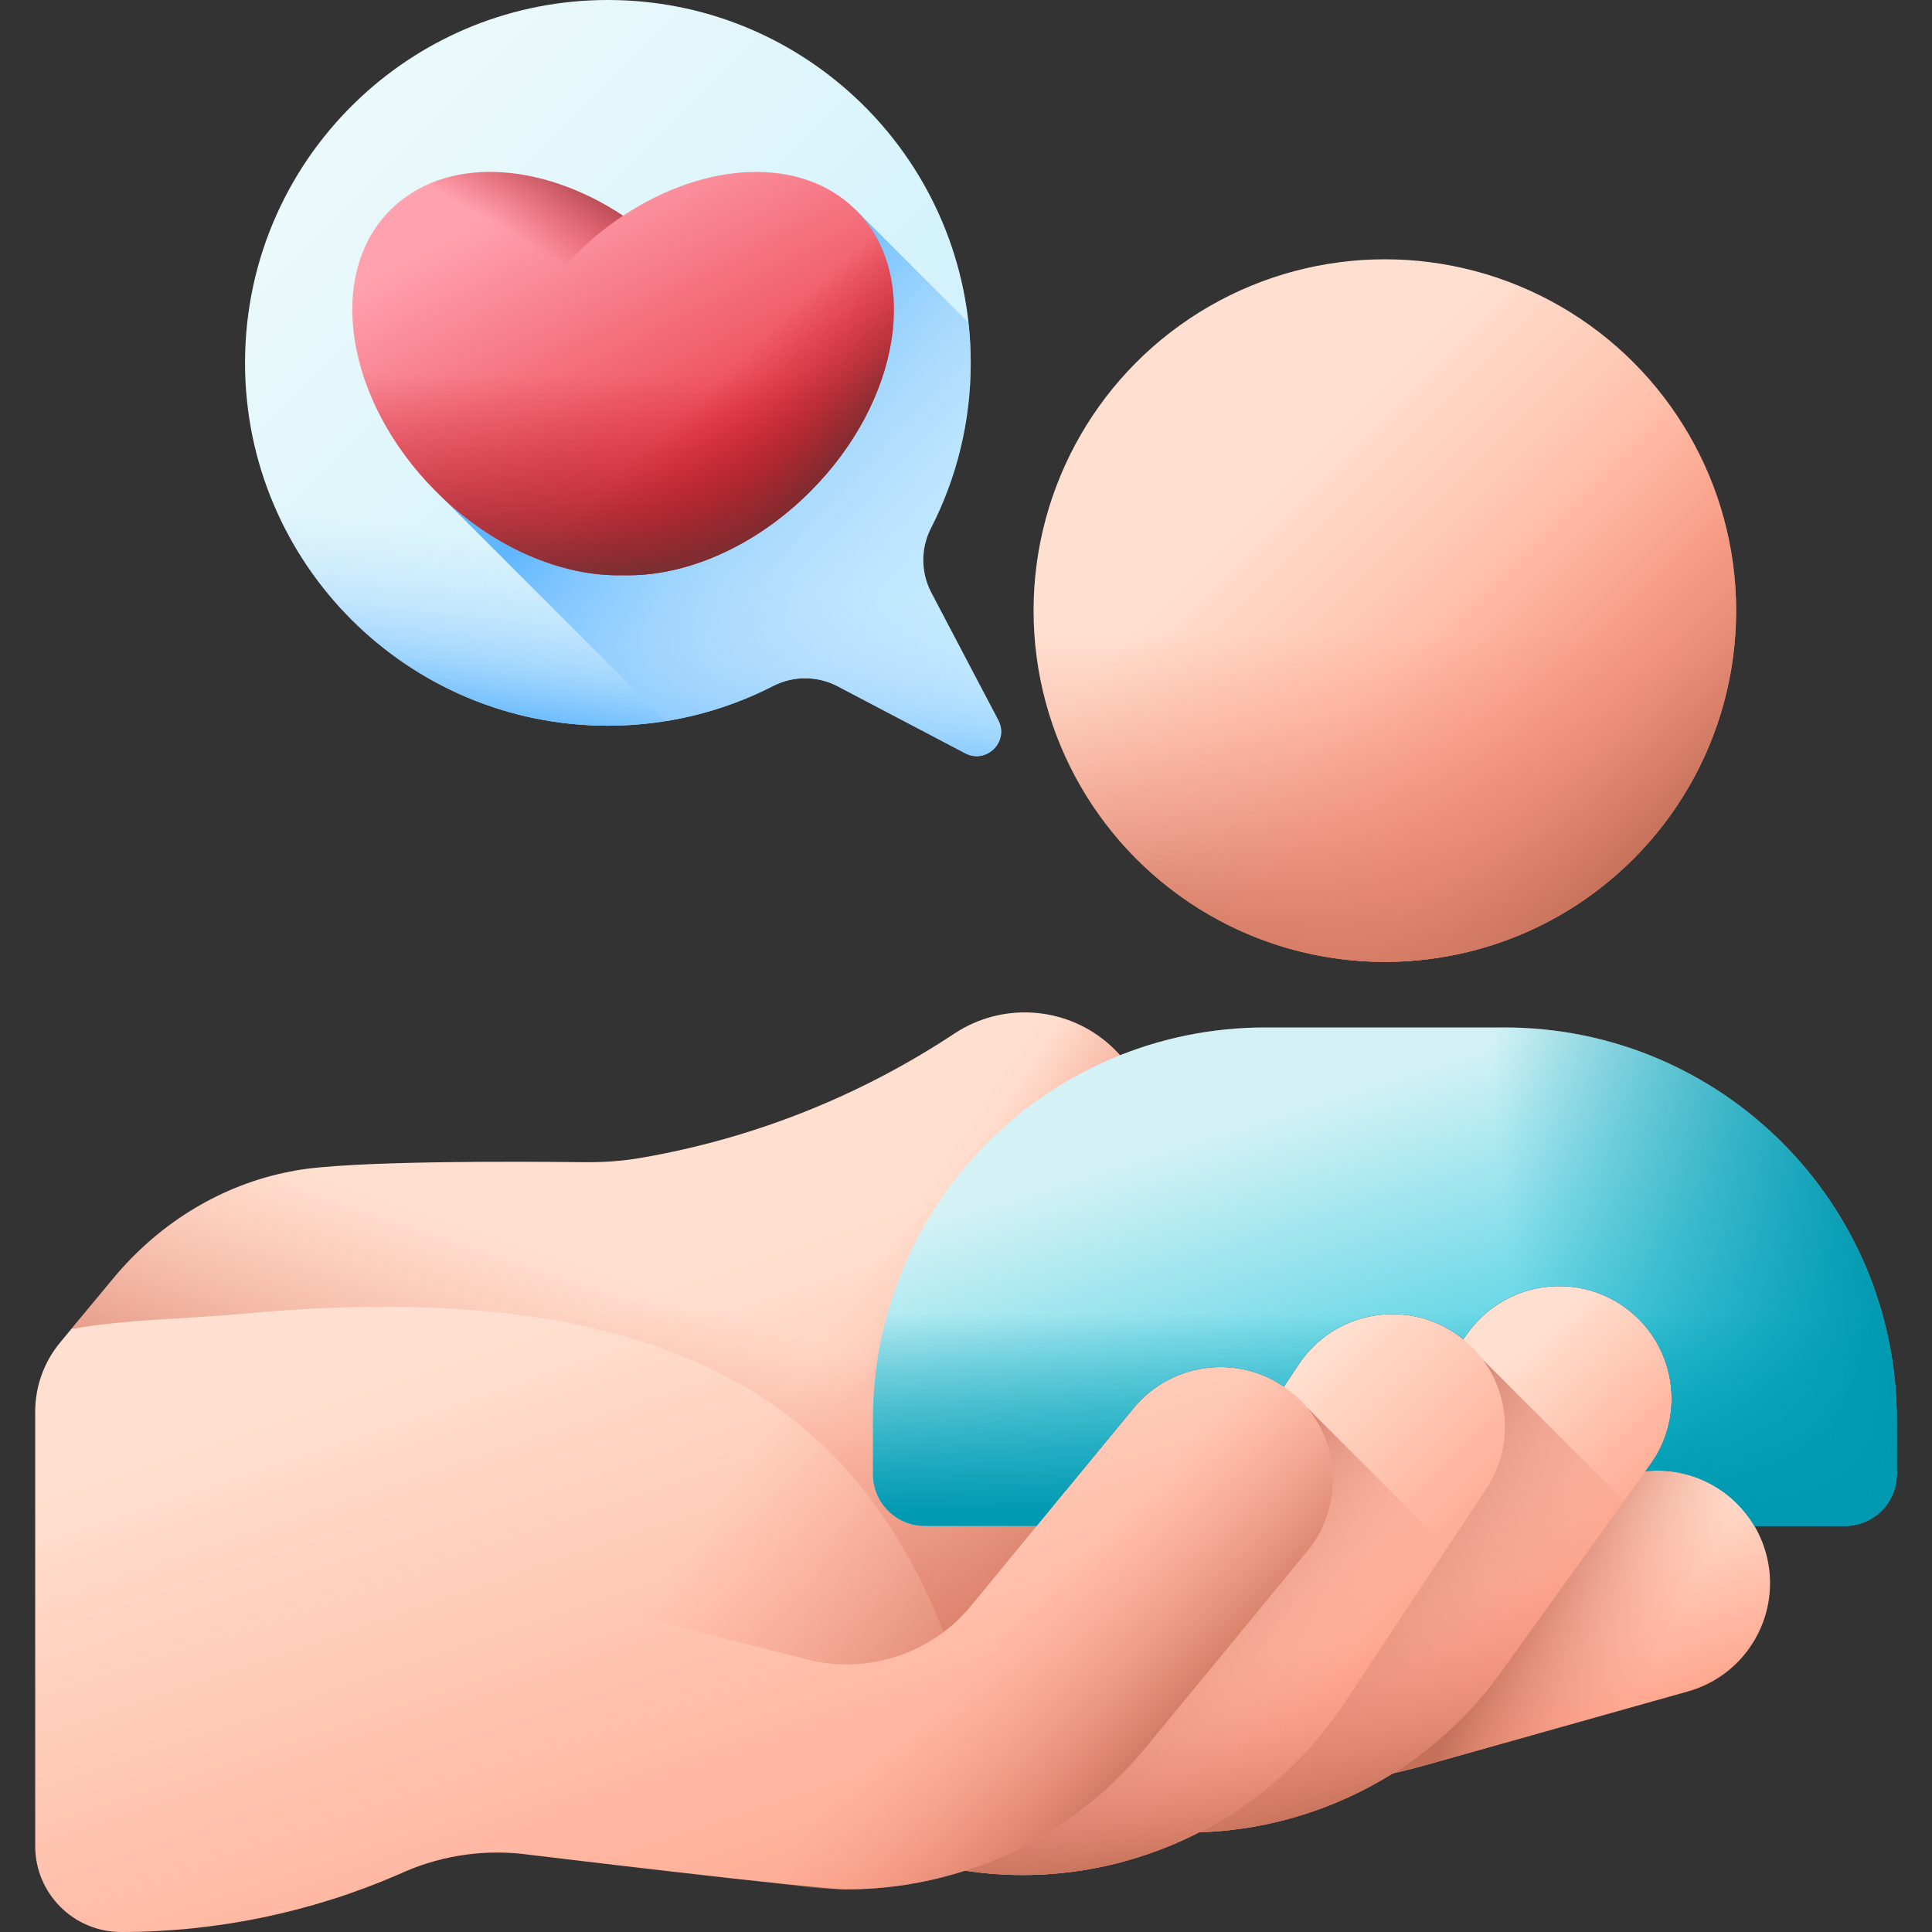 <svg xmlns="http://www.w3.org/2000/svg" xmlns:xlink="http://www.w3.org/1999/xlink" id="Capa_1" height="512" viewBox="0 0 512 512" width="512"><rect x="0" y="0" width="512" height="512" fill="#333333" stroke="none"/><linearGradient id="lg1"><stop offset="0" stop-color="#ffdfcf"></stop><stop offset="1" stop-color="#ffa78f"></stop></linearGradient><linearGradient id="SVGID_1_" gradientUnits="userSpaceOnUse" x1="379.868" x2="394.984" xlink:href="#lg1" y1="416.918" y2="465.098"></linearGradient><linearGradient id="lg2"><stop offset="0" stop-color="#f89580" stop-opacity="0"></stop><stop offset=".286" stop-color="#ee8e79" stop-opacity=".287"></stop><stop offset=".762" stop-color="#d57b65" stop-opacity=".765"></stop><stop offset=".997" stop-color="#c5715a"></stop></linearGradient><linearGradient id="SVGID_00000049191070956423916600000002228573258439267206_" gradientUnits="userSpaceOnUse" x1="432.025" x2="393.292" xlink:href="#lg2" y1="457.387" y2="438.807"></linearGradient><linearGradient id="SVGID_00000034791907979579179710000013030849700945958289_" gradientUnits="userSpaceOnUse" x1="351.773" x2="389.089" xlink:href="#lg1" y1="406.73" y2="445.936"></linearGradient><linearGradient id="SVGID_00000078750544918058096500000014635924507359820988_" gradientUnits="userSpaceOnUse" x1="402.599" x2="340.956" xlink:href="#lg2" y1="460.444" y2="420.766"></linearGradient><linearGradient id="SVGID_00000094619062280829555000000006138493918064382120_" gradientUnits="userSpaceOnUse" x1="352.357" x2="365.583" xlink:href="#lg2" y1="429.154" y2="478.28"></linearGradient><linearGradient id="SVGID_00000124160597919246925430000007745370789353676436_" gradientUnits="userSpaceOnUse" x1="288.834" x2="336.542" xlink:href="#lg1" y1="419.634" y2="467.342"></linearGradient><linearGradient id="SVGID_00000015335893580903621160000001280967120830183063_" gradientUnits="userSpaceOnUse" x1="333.933" x2="288.902" xlink:href="#lg2" y1="469.608" y2="433.708"></linearGradient><linearGradient id="SVGID_00000003787406614618417520000012866480307355316144_" gradientUnits="userSpaceOnUse" x1="304.513" x2="312.071" xlink:href="#lg2" y1="441.901" y2="494.49"></linearGradient><linearGradient id="SVGID_00000065054840918243518100000009715106199960490424_" gradientUnits="userSpaceOnUse" x1="150.675" x2="209.247" xlink:href="#lg1" y1="349.215" y2="523.042"></linearGradient><linearGradient id="SVGID_00000155106943341990790330000004285412343673879213_" gradientUnits="userSpaceOnUse" x1="162.66" x2="134.318" xlink:href="#lg2" y1="337.998" y2="422.078"></linearGradient><linearGradient id="SVGID_00000003105389547803195850000012705681115816180378_" gradientUnits="userSpaceOnUse" x1="253.681" x2="293.36" xlink:href="#lg2" y1="443.856" y2="482.905"></linearGradient><linearGradient id="SVGID_00000126309725589159350540000004501507656730016904_" gradientUnits="userSpaceOnUse" x1="216.881" x2="300.961" xlink:href="#lg2" y1="357.453" y2="413.191"></linearGradient><linearGradient id="SVGID_00000118368101650968460020000005205897713329422755_" gradientUnits="userSpaceOnUse" x1="227.567" x2="278.582" xlink:href="#lg2" y1="363.02" y2="393.251"></linearGradient><linearGradient id="SVGID_00000179611057833829998430000000740125545787743883_" gradientUnits="userSpaceOnUse" x1="103.259" x2="240.664" y1="38.329" y2="175.734"><stop offset="0" stop-color="#eaf9fa"></stop><stop offset="1" stop-color="#c8effe"></stop></linearGradient><linearGradient id="lg3"><stop offset="0" stop-color="#b3dafe" stop-opacity="0"></stop><stop offset=".208" stop-color="#afd8fe" stop-opacity=".208"></stop><stop offset=".434" stop-color="#a2d3fe" stop-opacity=".434"></stop><stop offset=".669" stop-color="#8ccafe" stop-opacity=".669"></stop><stop offset=".908" stop-color="#6ebdfe" stop-opacity=".909"></stop><stop offset="1" stop-color="#60b7ff"></stop></linearGradient><linearGradient id="SVGID_00000011029446021210091660000010127380797319056296_" gradientUnits="userSpaceOnUse" x1="164.45" x2="157.322" xlink:href="#lg3" y1="147.781" y2="195.306"></linearGradient><linearGradient id="SVGID_00000015329979709055228090000003346544345506947760_" gradientUnits="userSpaceOnUse" x1="264.728" x2="178.249" xlink:href="#lg3" y1="182.553" y2="101.455"></linearGradient><linearGradient id="SVGID_00000057831207078520293990000012122912973797796770_" gradientUnits="userSpaceOnUse" x1="146.442" x2="200.961" y1="48.631" y2="151.612"><stop offset="0" stop-color="#ffa1ae"></stop><stop offset="1" stop-color="#e41f2d"></stop></linearGradient><linearGradient id="lg4"><stop offset="0" stop-color="#c41926" stop-opacity="0"></stop><stop offset=".176" stop-color="#c01a27" stop-opacity=".176"></stop><stop offset=".376" stop-color="#b21e29" stop-opacity=".376"></stop><stop offset=".589" stop-color="#9b242c" stop-opacity=".589"></stop><stop offset=".808" stop-color="#7b2d31" stop-opacity=".808"></stop><stop offset="1" stop-color="#593636"></stop></linearGradient><linearGradient id="SVGID_00000064324350033963527790000010547407834963355805_" gradientUnits="userSpaceOnUse" x1="152.51" x2="168.438" xlink:href="#lg4" y1="72.293" y2="45.404"></linearGradient><linearGradient id="SVGID_00000145060194392808574110000000830629245377147796_" gradientUnits="userSpaceOnUse" x1="184.124" x2="210.499" xlink:href="#lg4" y1="106.503" y2="134.249"></linearGradient><linearGradient id="SVGID_00000166670089251437777450000009102826395180632453_" gradientUnits="userSpaceOnUse" x1="165.132" x2="165.132" xlink:href="#lg4" y1="99.387" y2="159.629"></linearGradient><linearGradient id="SVGID_00000067941763248508360000000010828622483034569118_" gradientUnits="userSpaceOnUse" x1="340.758" x2="381.584" y1="293.19" y2="422.768"><stop offset="0" stop-color="#d4f2f6"></stop><stop offset="1" stop-color="#03bed7"></stop></linearGradient><linearGradient id="lg5"><stop offset="0" stop-color="#0199b1" stop-opacity="0"></stop><stop offset=".937" stop-color="#0199b1" stop-opacity=".937"></stop><stop offset="1" stop-color="#0199b1"></stop></linearGradient><linearGradient id="SVGID_00000159448414452463353620000004275170591674791040_" gradientUnits="userSpaceOnUse" x1="367" x2="367" xlink:href="#lg5" y1="347.982" y2="401.35"></linearGradient><linearGradient id="SVGID_00000101067046939733982450000008481979061898247837_" gradientUnits="userSpaceOnUse" x1="400.013" x2="498.839" xlink:href="#lg5" y1="340.183" y2="332.139"></linearGradient><linearGradient id="SVGID_00000096017392588228386850000012283875065397947278_" gradientUnits="userSpaceOnUse" x1="336.448" x2="405.677" xlink:href="#lg1" y1="131.259" y2="200.488"></linearGradient><linearGradient id="lg6"><stop offset="0" stop-color="#f89580" stop-opacity="0"></stop><stop offset=".262" stop-color="#f3917c" stop-opacity=".263"></stop><stop offset=".581" stop-color="#e48671" stop-opacity=".583"></stop><stop offset=".928" stop-color="#cb755e" stop-opacity=".931"></stop><stop offset=".997" stop-color="#c5715a"></stop></linearGradient><linearGradient id="SVGID_00000000901280501118774410000011376981831493287073_" gradientUnits="userSpaceOnUse" x1="367.002" x2="367.002" xlink:href="#lg6" y1="167.453" y2="254.631"></linearGradient><linearGradient id="SVGID_00000088820658018663345240000017845306770271907516_" gradientUnits="userSpaceOnUse" x1="375.129" x2="433.722" xlink:href="#lg6" y1="169.94" y2="228.533"></linearGradient><g><g><g><g><g><path d="m467.965 411.484c-4.452-15.854-20.907-25.102-36.769-20.647l-11.994 3.368-24.353 34.552c-19.266 27.335-50.831 43.28-83.664 43.28-1.287 0-2.577-.034-3.867-.083 8.393 1.416 16.935 2.133 25.559 2.133 14.829 0 29.898-2.095 44.844-6.292l69.598-19.543c15.854-4.452 25.098-20.914 20.646-36.768z" fill="url(#SVGID_1_)"></path></g><g><path d="m467.965 411.484c-4.452-15.854-20.907-25.102-36.769-20.647l-11.994 3.368-24.353 34.552c-19.266 27.335-50.831 43.28-83.664 43.28-1.287 0-2.577-.034-3.867-.083 8.393 1.416 16.935 2.133 25.559 2.133 14.829 0 29.898-2.095 44.844-6.292l69.598-19.543c15.854-4.452 25.098-20.914 20.646-36.768z" fill="url(#SVGID_00000049191070956423916600000002228573258439267206_)"></path></g><g><path d="m313.619 485.629c-5.804-.058-11.637-.614-17.448-1.693-16.192-3.007-26.88-18.569-23.873-34.761 3.006-16.19 18.573-26.883 34.759-23.873 16.111 2.99 32.688-3.667 42.257-16.957l39.668-55.101c9.623-13.365 28.257-16.399 41.621-6.778s16.399 28.255 6.777 41.62l-39.668 55.101c-19.539 27.141-51.262 42.77-84.093 42.442z" fill="url(#SVGID_00000034791907979579179710000013030849700945958289_)"></path></g><path d="m390.995 358.332-20.263 20.263-21.418 29.75c-6.088 8.455-15.017 14.211-24.853 16.521l-47.093 47.093c4.329 6.054 10.909 10.51 18.804 11.976 5.811 1.079 11.643 1.635 17.448 1.693 32.831.328 64.554-15.3 84.093-42.441l32.707-45.432z" fill="url(#SVGID_00000078750544918058096500000014635924507359820988_)"></path><path d="m390.995 358.332-20.263 20.263-21.418 29.75c-6.088 8.455-15.017 14.211-24.853 16.521l-47.093 47.093c4.329 6.054 10.909 10.51 18.804 11.976 5.811 1.079 11.643 1.635 17.448 1.693 32.831.328 64.554-15.3 84.093-42.441l32.707-45.432z" fill="url(#SVGID_00000094619062280829555000000006138493918064382120_)"></path><g><path d="m258.67 496.138c-.715-.088-1.426-.184-2.141-.288l-55.005-7.996c-16.296-2.368-27.587-17.5-25.218-33.797 2.337-16.081 17.104-27.288 33.152-25.305.215.027.429.055.645.087l55.005 7.995c16.168 2.349 32.518-4.945 41.56-18.602l37.475-56.613c9.091-13.732 27.589-17.497 41.323-8.405 13.731 9.09 17.494 27.591 8.405 41.323l-37.477 56.614c-21.324 32.212-59.493 49.711-97.724 44.987z" fill="url(#SVGID_00000124160597919246925430000007745370789353676436_)"></path></g><path d="m346.593 373.211-29.945 29.945-9.98 15.077c-5.281 7.977-13.064 13.761-21.839 16.742l-56.74 56.74 28.44 4.134c.715.104 1.426.2 2.141.288 38.231 4.724 76.4-12.775 97.724-44.986l27.14-40.999z" fill="url(#SVGID_00000015335893580903621160000001280967120830183063_)"></path><path d="m346.593 373.211-29.945 29.945-9.98 15.077c-5.281 7.977-13.064 13.761-21.839 16.742l-56.74 56.74 28.44 4.134c.715.104 1.426.2 2.141.288 38.231 4.724 76.4-12.775 97.724-44.986l27.14-40.999z" fill="url(#SVGID_00000003787406614618417520000012866480307355316144_)"></path><path d="m342.387 369.074c-12.709-10.456-31.501-8.627-41.97 4.095l-18.023 21.906c-13.398-7.037-25.378-16.592-35.768-28.599l-3.419-3.936c16.976-10.377 33.369-21.654 49.1-33.833 15.028-11.636 17.4-33.436 5.327-48.106-1.391-1.696-2.915-3.207-4.532-4.546-11.251-9.343-27.578-10.482-40.208-2.134-25.047 16.579-53.341 27.83-83.079 32.932-5.036.875-10.165 1.206-15.267 1.14-17.48-.199-61.941-.437-76.439 2.24-.133.027-2.067.398-2.889.583-17.732 3.856-33.528 13.902-45.111 27.883l-14.16 17.059c-4.278 5.154-6.62 11.641-6.62 18.339v115.137c.001 12.573 10.194 22.766 22.767 22.766 25.274 0 50.28-5.182 73.472-15.227 10.019-4.691 21.244-6.666 32.574-5.5 0 0 77.818 9.436 86.1 9.436 30.149 0 59.49-13.385 79.103-37.226l43.123-52.439c10.47-12.709 8.642-31.501-4.081-41.97z" fill="url(#SVGID_00000065054840918243518100000009715106199960490424_)"></path><path d="m292.307 328.707c-15.73 12.179-32.124 23.457-49.1 33.833l3.419 3.936c10.39 12.007 22.37 21.562 35.768 28.599l-25.113 30.52c-2.147 2.611-4.572 4.917-7.209 6.904-21.569-54.092-65.026-95.66-185.957-84.325-15.398 1.443-30.586 1.391-45.217 4.029l11.211-13.504c11.583-13.981 27.379-24.026 45.111-27.883.822-.185 2.756-.556 2.889-.583 14.498-2.677 58.96-2.439 76.439-2.24 5.102.066 10.231-.265 15.267-1.14 29.738-5.102 58.032-16.353 83.079-32.932 12.63-8.349 28.956-7.209 40.208 2.134 1.617 1.339 3.141 2.849 4.532 4.546 12.073 14.67 9.701 36.47-5.327 48.106z" fill="url(#SVGID_00000155106943341990790330000004285412343673879213_)"></path><g><path d="m224.247 500.706c-8.286 0-16.631-1.011-24.856-3.092l-67.482-17.084c-15.964-4.042-25.63-20.26-21.588-36.224 4.042-15.965 20.263-25.628 36.224-21.588l67.482 17.084c15.878 4.02 32.857-1.556 43.26-14.204l43.133-52.434c10.462-12.718 29.255-14.546 41.97-4.086 12.718 10.461 14.547 29.252 4.086 41.97l-43.132 52.434c-19.61 23.84-48.947 37.224-79.097 37.224z" fill="url(#SVGID_00000003105389547803195850000012705681115816180378_)"></path></g><path d="m293.106 276.061c-11.256-9.345-27.588-10.482-40.215-2.134-25.044 16.579-53.335 27.823-83.069 32.923-5.042.879-10.165 1.208-15.277 1.149-7.343-.089-19.46-.181-32.112-.059v119.054c6.811-4.64 15.498-6.458 24.113-4.277l67.482 17.084c15.878 4.02 32.857-1.556 43.26-14.204l25.109-30.524c-13.394-7.037-25.384-16.598-35.772-28.592l-3.419-3.947c16.972-10.37 33.375-21.653 49.103-33.831 15.031-11.631 17.4-33.439 5.323-48.106-1.384-1.687-2.908-3.199-4.526-4.536z" fill="url(#SVGID_00000126309725589159350540000004501507656730016904_)"></path><path d="m292.307 328.707c-15.73 12.179-32.124 23.457-49.1 33.833l-105.913 59.317-.013.013c-5.367.331-10.496 2.16-14.856 5.129v-119.058c12.656-.119 24.782-.027 32.124.053 5.102.066 10.231-.265 15.267-1.14 29.738-5.102 58.032-16.353 83.079-32.932 12.63-8.349 28.956-7.209 40.208 2.134 1.617 1.339 3.141 2.849 4.532 4.546 12.072 14.669 9.7 36.469-5.328 48.105z" fill="url(#SVGID_00000118368101650968460020000005205897713329422755_)"></path></g></g></g><g><path d="m264.555 190.85c2.963 5.644-3.128 11.734-8.771 8.771l-33.807-17.748c-5.346-2.806-11.718-2.833-17.091-.08-13.134 6.729-28.02 10.528-43.792 10.528-26.555 0-50.601-10.768-67.996-28.163s-28.163-41.441-28.163-67.996c0-27.941 11.912-53.087 30.935-70.647-.001-.002-.001-.003-.002-.005 17.14-15.832 40.05-25.51 65.223-25.51 25.174 0 48.084 9.678 65.224 25.51 0 .001-.001.002-.001.003.947.859 1.871 1.751 2.774 2.653 17.395 17.395 28.163 41.44 28.163 67.996 0 15.771-3.798 30.656-10.526 43.788-2.753 5.373-2.726 11.745.08 17.091z" fill="url(#SVGID_00000179611057833829998430000000740125545787743883_)"></path><path d="m64.934 96.162c0 26.556 10.767 50.601 28.163 67.996 17.395 17.395 41.441 28.163 67.996 28.163 15.772 0 30.658-3.798 43.792-10.528 5.373-2.753 11.746-2.727 17.091.079l33.807 17.748c5.643 2.963 11.734-3.127 8.771-8.771l-17.749-33.809c-2.806-5.346-2.833-11.718-.08-17.091 6.728-13.133 10.526-28.018 10.526-43.788 0-1.638-.042-3.267-.123-4.885h-192.068c-.081 1.62-.126 3.247-.126 4.886z" fill="url(#SVGID_00000011029446021210091660000010127380797319056296_)"></path><g><path d="m116.947 131.609 59.486 59.486c10.094-1.619 19.667-4.8 28.452-9.302 5.373-2.753 11.746-2.727 17.091.079l33.807 17.748c5.643 2.963 11.734-3.127 8.771-8.771l-17.749-33.809c-2.806-5.346-2.833-11.718-.08-17.091 6.728-13.133 10.526-28.018 10.526-43.788 0-3.604-.205-7.16-.591-10.662l-29.847-29.847z" fill="url(#SVGID_00000015329979709055228090000003346544345506947760_)"></path><g><path d="m226.813 55.653c-14.32-14.32-39.756-13.021-61.681 1.518-21.925-14.539-47.362-15.837-61.681-1.518-17.256 17.256-11.834 50.656 12.111 74.601 14.917 14.917 33.504 22.644 49.571 22.179 16.067.465 34.654-7.261 49.571-22.179 23.943-23.945 29.365-57.344 12.109-74.601z" fill="url(#SVGID_00000057831207078520293990000012122912973797796770_)"></path><path d="m152.213 67.764c4.075-4.075 8.423-7.611 12.919-10.593-21.925-14.539-47.362-15.837-61.681-1.518-17.256 17.256-11.834 50.656 12.111 74.601 14.917 14.917 33.503 22.644 49.57 22.179-9.723-.282-18.524-3.562-25.03-10.068-17.256-17.257-11.834-50.656 12.111-74.601z" fill="url(#SVGID_00000064324350033963527790000010547407834963355805_)"></path><path d="m202.923 45.633-85.976 85.976c14.672 14.03 32.612 21.275 48.185 20.824 16.067.465 34.654-7.261 49.571-22.179 23.945-23.945 29.367-57.345 12.111-74.601-6.251-6.25-14.621-9.524-23.891-10.02z" fill="url(#SVGID_00000145060194392808574110000000830629245377147796_)"></path><path d="m115.561 130.254c14.917 14.917 33.504 22.644 49.571 22.179 16.067.465 34.654-7.261 49.571-22.179 15.936-15.936 23.664-36.059 21.966-52.825h-143.074c-1.698 16.766 6.03 36.889 21.966 52.825z" fill="url(#SVGID_00000166670089251437777450000009102826395180632453_)"></path></g></g></g><g><g><g><path d="m502.67 376.26v14.4c0 7.59-6.15 13.73-13.73 13.73h-24c-5.88-9.99-17.19-15.76-28.87-14.49l1.31-1.81c9.62-13.37 6.59-32-6.78-41.62-13.36-9.62-32-6.59-41.62 6.77l-1.2 1.67c-.74-.59-1.51-1.16-2.31-1.69-13.74-9.1-32.24-5.33-41.33 8.4l-3.88 5.87c-12.61-8.63-29.95-6.35-39.84 5.67l-25.69 31.23h-29.66c-7.59 0-13.74-6.14-13.74-13.73v-14.4c0-57.43 46.56-103.98 103.98-103.98h63.38c57.43 0 103.98 46.55 103.98 103.98z" fill="url(#SVGID_00000067941763248508360000000010828622483034569118_)"></path></g><path d="m502.67 376.26v14.4c0 7.59-6.15 13.73-13.73 13.73h-24c-5.88-9.99-17.19-15.76-28.87-14.49l1.31-1.81c9.62-13.37 6.59-32-6.78-41.62-13.36-9.62-32-6.59-41.62 6.77l-1.2 1.67c-.74-.59-1.51-1.16-2.31-1.69-13.74-9.1-32.24-5.33-41.33 8.4l-3.88 5.87c-12.61-8.63-29.95-6.35-39.84 5.67l-25.69 31.23h-29.66c-7.59 0-13.74-6.14-13.74-13.73v-14.4c0-27.45 10.64-52.41 28.02-70.99h215.31c17.37 18.58 28.01 43.54 28.01 70.99z" fill="url(#SVGID_00000159448414452463353620000004275170591674791040_)"></path><path d="m502.67 376.26v14.4c0 7.59-6.15 13.73-13.73 13.73h-24c-5.88-9.99-17.19-15.76-28.87-14.49l1.31-1.81c9.62-13.37 6.59-32-6.78-41.62-13.36-9.62-32-6.59-41.62 6.77l-1.2 1.67c-.74-.59-1.51-1.16-2.31-1.69-9.13-6.05-20.36-6.41-29.54-1.94v-79h42.76c57.43 0 103.98 46.55 103.98 103.98z" fill="url(#SVGID_00000101067046939733982450000008481979061898247837_)"></path></g><g><circle cx="367.002" cy="161.813" fill="url(#SVGID_00000096017392588228386850000012283875065397947278_)" r="93.097"></circle><path d="m273.905 161.813c0 51.416 41.681 93.097 93.097 93.097s93.097-41.681 93.097-93.097c0-11.136-1.962-21.811-5.547-31.709h-175.1c-3.586 9.898-5.547 20.573-5.547 31.709z" fill="url(#SVGID_00000000901280501118774410000011376981831493287073_)"></path><path d="m301.172 227.643c36.357 36.357 95.303 36.357 131.66 0s36.357-95.303 0-131.66c-7.874-7.874-16.81-14.036-26.344-18.499l-123.815 123.815c4.464 9.534 10.625 18.47 18.499 26.344z" fill="url(#SVGID_00000088820658018663345240000017845306770271907516_)"></path></g></g></g></svg>